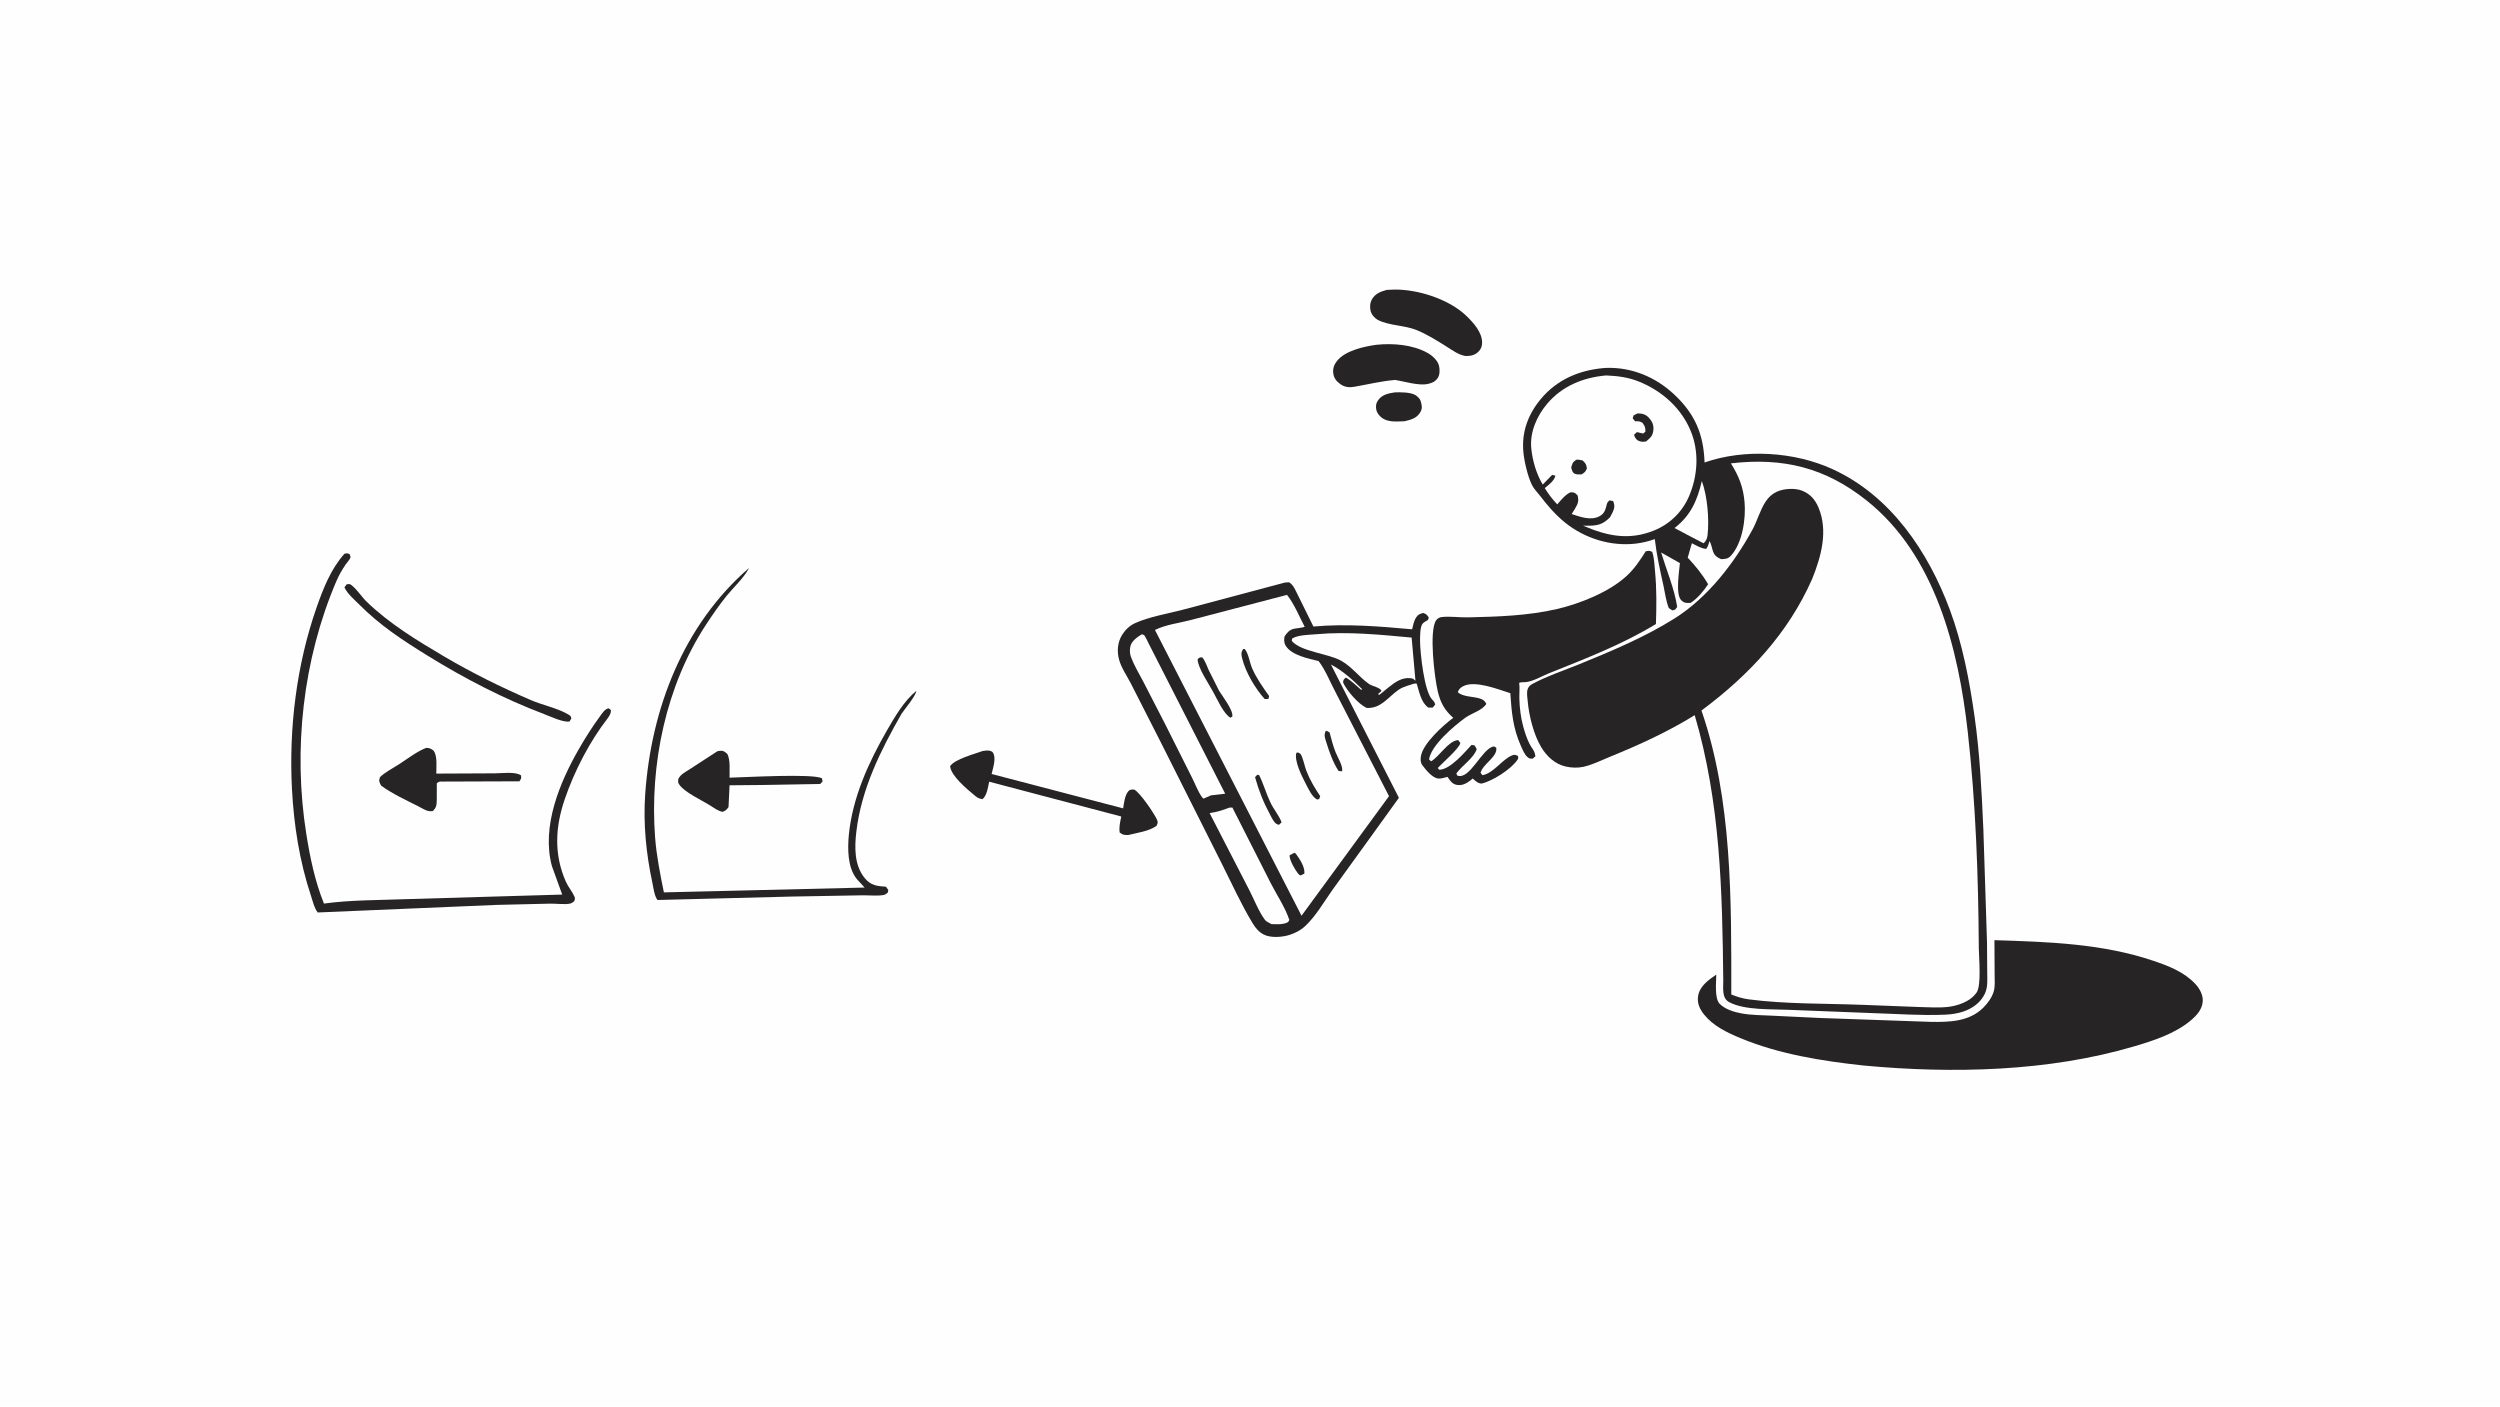 <svg version="1.1" xmlns="http://www.w3.org/2000/svg" style="display: block;" viewBox="0 0 2048 1152" width="1820" height="1024">
<path transform="translate(0,0)" fill="rgb(254,254,254)" d="M -0 -0 L 2048 0 L 2048 1152 L -0 1152 L -0 -0 z"/>
<path transform="translate(0,0)" fill="rgb(39,36,37)" d="M 1142.57 321.297 C 1147.16 321.104 1155.49 321.108 1159.5 323.513 C 1161.18 324.524 1163.29 326.547 1163.82 328.42 C 1164.77 331.732 1165.42 334.328 1163.55 337.504 C 1160.55 342.598 1155.93 343.668 1150.55 344.946 C 1144.67 345.102 1137.91 345.938 1132.73 342.61 C 1130.23 340.999 1127.94 338.245 1127.42 335.25 C 1126.94 332.561 1127.2 330.216 1128.8 327.949 C 1132.25 323.035 1136.97 322.209 1142.57 321.297 z"/>
<path transform="translate(0,0)" fill="rgb(39,36,37)" d="M 284.039 478.5 C 284.447 478.479 286.414 478.234 286.653 478.366 C 291.089 480.811 296.373 488.95 300.291 492.727 C 319.047 510.811 341.284 524.335 363.6 537.5 C 386.368 550.933 410.627 562.937 434.905 573.385 C 444.597 577.556 456.707 579.929 465.568 585.166 C 467.505 586.31 467.474 586.308 468.056 588.5 L 466.5 590.974 C 460.768 591.604 451.1 586.865 445.643 584.802 C 412.661 572.332 380.567 555.689 350.613 537.183 C 329.962 524.424 311.281 512.237 294.117 494.922 C 290.046 490.816 284.549 486.283 282.159 481 L 284.039 478.5 z"/>
<path transform="translate(0,0)" fill="rgb(39,36,37)" d="M 587.33 615.5 C 587.925 615.249 588.462 615.008 589.117 614.956 C 592.68 614.677 593.267 615.287 595.847 617.5 C 598.472 622.57 597.529 631.235 597.662 636.931 C 610.051 636.635 666.793 633.371 673.36 637.5 L 673.867 640 L 672 642.067 L 621.5 642.952 L 597.651 643.17 L 596.812 661 C 595.066 663.378 594.703 663.797 592 664.925 C 588.2 664.29 584.432 661.371 581.182 659.357 C 574.39 655.149 561.64 649.281 556.94 643.232 C 555.255 641.062 555.383 640.554 555.694 637.946 C 557.577 634.121 561.569 632.264 565 630.019 L 587.33 615.5 z"/>
<path transform="translate(0,0)" fill="rgb(39,36,37)" d="M 349.191 612.5 C 351.903 612.626 353.122 613.086 355.198 614.84 C 358.508 619.287 357.368 628.169 357.409 633.589 L 405.858 633.367 C 411.598 633.32 422.277 631.829 426.846 635.067 C 427.142 637.667 426.979 637.713 425.5 639.904 L 362.75 640.125 C 360.237 640.128 359.845 639.844 357.838 641.5 L 357.802 655.195 C 357.688 659.37 357.558 661.4 354.5 664.308 C 349.991 665.028 346.799 662.475 342.784 660.445 C 332.641 655.316 321.455 650.158 312.256 643.5 C 310.715 640.365 310.134 639.988 311.252 636.5 C 315.706 632.267 321.686 629.289 326.845 625.968 C 333.888 621.434 341.383 615.493 349.191 612.5 z"/>
<path transform="translate(0,0)" fill="rgb(39,36,37)" d="M 1127.58 282.305 C 1141.19 280.896 1157.02 282.154 1169.22 288.842 C 1173.09 290.964 1177.65 294.893 1178.8 299.344 C 1179.57 302.331 1179.6 306.906 1177.8 309.5 C 1175.7 312.528 1173.46 313.493 1170 314.312 C 1162.3 316.134 1150.83 312.341 1142.84 311.12 C 1131.18 312.087 1120.74 314.762 1109.3 316.735 C 1105.15 317.452 1101.35 316.999 1097.9 314.46 C 1094.74 312.144 1092.75 309.679 1092.21 305.713 C 1091.7 301.898 1092.86 298.611 1095.21 295.615 C 1101.93 287.085 1117.24 283.728 1127.58 282.305 z"/>
<path transform="translate(0,0)" fill="rgb(39,36,37)" d="M 805.042 615.067 C 806.539 614.894 808.513 614.507 810 614.734 C 811.123 614.905 812.818 615.384 813.438 616.394 C 816.306 621.069 813.467 628.82 812.325 633.915 L 920.082 662.081 C 920.778 657.723 921.403 651.422 924.343 648.012 C 925.781 646.345 926.932 646.759 929.024 646.645 C 933.546 648.535 945.786 666.575 947.787 671.309 C 948.813 673.736 948.413 673.976 947.5 676.332 C 941.547 680.78 931.579 682.065 924.454 683.866 C 920.942 683.9 920.209 684.063 917.261 681.884 C 916.515 677.463 917.678 673.076 918.533 668.744 L 810.316 640.226 C 809.387 644.687 808.564 651.489 804.899 654.5 C 801.539 654.13 800.361 653.109 797.776 650.95 C 791.618 645.808 779.057 635.39 778.334 627.5 C 782.24 621.63 798.465 617.53 805.042 615.067 z"/>
<path transform="translate(0,0)" fill="rgb(39,36,37)" d="M 1136.06 237.345 L 1141.78 237.105 C 1161.34 236.68 1187.13 244.96 1201.26 258.64 C 1207.01 264.201 1214.21 272.119 1214.15 280.596 C 1214.13 283.648 1213.2 285.934 1211.01 288.08 C 1208.04 290.978 1204.47 291.545 1200.52 291.5 C 1194.67 290.527 1189.53 286.597 1184.59 283.517 C 1176.82 278.673 1169.11 273.783 1160.6 270.303 C 1150.7 266.249 1138.16 266.685 1129.11 262.132 C 1126.2 260.667 1123.71 257.879 1122.84 254.715 C 1121.99 251.638 1122.29 247.877 1123.89 245.088 C 1126.65 240.306 1131.01 238.731 1136.06 237.345 z"/>
<path transform="translate(0,0)" fill="rgb(39,36,37)" d="M 613.612 465.134 C 609.642 473.108 600.907 480.965 595.236 487.988 C 589.36 495.263 583.977 503.101 578.821 510.899 C 545.568 561.195 532.077 626.273 536.667 685.988 C 537.828 701.09 540.849 716.075 543.856 730.897 L 708.283 726.951 L 701.913 720 C 694.265 710.544 694.255 695.092 695.391 683.562 C 698.38 653.216 711.575 624.288 726.608 598.191 C 733.041 587.021 740.59 574.046 750.737 565.754 C 749.867 570.509 741.546 580.095 738.572 584.528 C 721.355 614.679 705.682 646.087 701.531 681.06 C 699.994 694.012 699.723 708.747 708.5 719.342 C 713.475 725.348 718.603 725.739 725.828 726.268 L 727.696 729 L 727.244 731.17 C 726.537 731.61 725.246 732.685 724.5 732.876 C 719.701 734.11 711.617 733.182 706.521 733.297 L 648.717 734.319 L 538.601 737.135 C 535.959 733.561 535.316 727.168 534.39 722.837 C 529.313 699.111 526.85 674.68 528.548 650.43 C 533.444 580.528 559.683 511.889 613.612 465.134 z"/>
<path transform="translate(0,0)" fill="rgb(39,36,37)" d="M 282.178 453.5 C 284.319 453.03 284.403 452.914 286.5 453.912 C 286.613 454.346 287.261 456.19 287.176 456.5 C 286.776 457.96 284.038 460.972 283.103 462.356 C 280.186 466.675 277.646 471.067 275.593 475.862 C 248.081 540.108 239.969 614.07 250.913 683 C 254.012 702.523 257.98 721.667 265.374 740.051 C 287.416 737.024 311.24 737.291 333.541 736.41 L 460.558 732.69 L 452.15 709.453 C 443.313 676.999 458.613 640.472 474.652 612.694 C 479.794 603.788 485.5 594.851 491.581 586.561 C 493.47 583.985 495.282 580.921 498.5 580.057 L 500.483 581.5 C 500.61 584.156 499.462 585.713 498.125 587.863 C 483.046 607.19 470.439 631.654 462.567 654.799 C 454.815 677.59 453.725 699.745 463.503 722.027 C 465.438 726.434 468.784 730.169 470.593 734.365 C 471.346 736.111 470.887 736.637 470.303 738.284 C 469.516 738.753 468.337 739.705 467.5 739.956 C 463.71 741.092 455.27 740.059 451.031 740.114 L 406.713 741.16 L 260.318 747.355 C 257.586 744.191 256.025 737.517 254.693 733.514 C 245.364 705.465 240.71 675.653 239.172 646.166 C 236.571 596.299 242.919 544.296 259.481 497.11 C 264.88 481.726 271.176 465.751 282.178 453.5 z"/>
<path transform="translate(0,0)" fill="rgb(39,36,37)" d="M 1348.16 451.5 C 1350.75 451.048 1351.11 450.701 1353.5 452.022 C 1355.23 457.101 1355.35 463.059 1355.85 468.398 C 1357.18 482.739 1357.02 496.69 1356.53 511.054 C 1329.33 527.667 1298.5 539.576 1268.96 551.369 C 1262.85 553.805 1254.41 559.068 1247.89 558.732 C 1246.63 558.667 1245.71 558.876 1244.5 559.172 C 1245.09 563.46 1244.55 567.944 1244.67 572.285 C 1244.88 579.987 1245.81 587.644 1247.84 595.091 C 1249.11 599.742 1250.7 604.619 1252.83 608.934 C 1254.87 613.095 1257.39 614.75 1257.76 619.5 L 1255.5 621.395 C 1253.3 621.296 1252.76 621.39 1251.06 619.814 C 1248.74 617.674 1247.08 613.472 1245.8 610.621 C 1239.49 596.548 1238.22 582.945 1237.26 567.724 C 1227.3 564.637 1208.34 556.857 1198.5 562.081 C 1196.23 563.284 1194.96 564.572 1194.23 567 C 1198.79 570.889 1206.71 570.291 1212.5 572.138 C 1215.2 572.998 1216.37 574.06 1217.61 576.5 C 1214.17 581.93 1205.56 584.071 1200.3 587.894 C 1191.12 594.566 1172.4 610.345 1170.67 622 L 1172.38 623.54 C 1179.48 619.242 1186.43 606.793 1194.5 606.118 L 1196.32 608.5 C 1195.6 612.887 1181.38 625.021 1177.87 629 L 1178.92 630.411 L 1179.48 630.406 C 1188.35 629.908 1199.74 616.247 1205.5 610.091 L 1208.01 610.5 L 1209.73 613.5 C 1207.37 620.959 1197.65 626.966 1193.02 633.5 L 1193.82 635.22 C 1204.13 639.031 1213.78 613.323 1223.44 611.394 C 1224.38 611.207 1225.03 611.997 1225.78 612.5 C 1226.81 620.037 1214.68 625.627 1212.87 633 L 1214.5 634.922 C 1223.82 633.065 1230.25 622.216 1238.67 618.677 C 1240.7 617.824 1241.65 618.254 1243.5 619.148 C 1243.8 620.681 1244.04 620.84 1243.19 622.146 C 1238.08 629.962 1222.34 639.919 1213.5 641.803 C 1210.69 641.46 1209.27 640.143 1207.27 638.328 L 1206.5 637.624 L 1204.38 639.312 C 1201.08 641.774 1197.82 643.565 1193.58 642.859 C 1190 642.263 1188.32 640 1186.42 637.188 L 1185.81 636.274 C 1183.58 636.799 1180.77 637.772 1178.5 637.658 C 1173.47 637.406 1168.13 630.554 1165.25 626.811 C 1163.58 624.641 1163.6 622.029 1164 619.423 C 1165.57 609.02 1182.29 593.956 1190.49 587.924 C 1183.31 581.483 1180 575.506 1177.77 566.01 C 1175.15 554.866 1170.5 516.616 1176.5 507.992 C 1177.52 506.522 1179.22 505.556 1181 505.353 C 1187.78 504.583 1195.64 505.747 1202.61 505.596 C 1226.83 505.072 1251.8 504.275 1275.47 498.771 C 1294.28 494.398 1318.17 484.909 1332.5 471.71 C 1338.91 465.81 1343.58 458.845 1348.16 451.5 z"/>
<path transform="translate(0,0)" fill="rgb(39,36,37)" d="M 1633.84 770.044 C 1677.74 771.447 1722.03 772.755 1764.06 786.958 C 1776.67 791.219 1789.3 796.054 1798.57 806.076 C 1801.91 809.691 1804.78 814.901 1804.5 819.964 C 1804.12 826.79 1799.49 831.768 1794.5 835.956 C 1781.71 846.69 1764.04 852.392 1748.3 857.043 C 1678 877.825 1599.29 879.5 1526.77 872.748 C 1492.63 869.032 1457.42 863.513 1425.55 850.197 C 1414.67 845.656 1403.43 840.318 1395.93 830.909 C 1392.38 826.452 1390.18 821.662 1391.08 815.843 C 1392.34 807.751 1399.66 802.512 1405.97 798.281 C 1405.97 804.525 1404.35 817.813 1408.84 822.274 C 1413.24 826.65 1420.3 828.856 1426.24 829.974 C 1434.47 831.527 1443.34 831.481 1451.71 831.905 L 1490.38 833.768 L 1581.69 836.973 C 1596.99 837.197 1613.13 836.872 1624.72 825.338 C 1628.31 821.764 1631.58 817.296 1633.15 812.425 C 1634.55 808.048 1634 802.801 1634 798.235 L 1633.84 770.044 z"/>
<path transform="translate(0,0)" fill="rgb(39,36,37)" d="M 1052.52 477.108 L 1056 476.847 C 1059.76 479.129 1061.23 483.539 1063.19 487.28 L 1075.94 513.104 C 1102.77 510.685 1130.06 512.968 1156.81 515.385 C 1157.49 512.413 1158.25 508.61 1159.87 506 C 1161.55 503.295 1163.03 502.681 1166 501.999 C 1168.64 503.005 1168.85 503.449 1170.5 505.792 L 1169.75 507.752 C 1168.32 508.58 1166.53 509.519 1165.41 510.756 C 1163.29 513.09 1163.29 521.517 1163.31 524.695 C 1163.35 534.678 1166.78 566.92 1173.46 573.2 C 1174.8 574.46 1175.21 575.231 1175.72 577 L 1173.71 579.5 L 1170.11 579.5 C 1164.14 575.471 1162.6 566.471 1160.61 559.949 C 1158.72 559.435 1156.63 560.461 1154.77 561.047 C 1151.52 562.07 1148.31 563.085 1145.5 565.077 C 1136.88 571.196 1131.23 580.482 1119.5 579.774 C 1112.76 576.636 1103.37 565.779 1100.25 559 C 1100.52 556.548 1100.64 556.58 1102.5 554.92 C 1106.99 557.367 1111.09 561.61 1115 564.936 L 1115.95 564.5 C 1108.44 557.041 1099.73 549.11 1090.3 544.24 L 1145.98 653.414 L 1121.42 687.5 L 1091.66 728.678 C 1084.68 738.531 1078.04 750.185 1069.27 758.466 C 1065.74 761.797 1061.36 764.086 1056.77 765.614 C 1050.71 767.631 1040.98 768.418 1035.24 765.432 C 1031.3 763.379 1028.61 760.199 1026.32 756.45 C 1016.6 740.494 1008.72 722.85 1000.29 706.174 L 950.744 607.596 L 926.471 559.893 C 923.225 553.532 918.681 547.204 916.765 540.307 C 914.886 533.54 915.471 526.135 919.134 520.096 C 921.592 516.042 925.235 512.5 929.546 510.487 C 941.053 505.114 956.718 502.614 969.09 499.313 L 1052.52 477.108 z"/>
<path transform="translate(0,0)" fill="rgb(254,254,254)" d="M 1006.93 661.5 L 1009.56 661.391 L 1040.99 723.342 C 1045.87 732.894 1052.93 743.382 1056.23 753.5 L 1055.17 755.258 C 1051.04 757.497 1046.17 756.962 1041.62 756.89 L 1039.94 756.012 C 1038.43 755.261 1037.1 754.574 1036.08 753.184 C 1030.97 746.218 1027.37 736.646 1023.34 728.881 L 990.928 665.96 C 996.658 665.073 1001.53 663.687 1006.93 661.5 z"/>
<path transform="translate(0,0)" fill="rgb(254,254,254)" d="M 935.297 519.5 C 935.903 519.682 936.593 519.69 937.116 520.047 C 938.075 520.701 940.476 526.107 941.191 527.427 L 957.205 558.836 L 1003.68 650.06 L 992.095 651.395 L 986 654.084 C 985.477 653.725 985.242 653.61 984.813 653.04 C 981.481 648.608 978.958 641.743 976.408 636.734 L 954.248 592.578 L 936.583 558.267 C 933.199 551.775 929.059 544.983 926.509 538.13 C 925.486 535.382 925.386 532.365 925.967 529.502 C 926.876 525.021 931.697 521.716 935.297 519.5 z"/>
<path transform="translate(0,0)" fill="rgb(254,254,254)" d="M 1078.51 519.408 C 1103.77 517.075 1131.2 519.82 1156.41 522.17 L 1159.55 557.5 C 1158.12 556.264 1157.75 555.692 1155.81 555.457 C 1148.44 554.561 1142.87 558.68 1137.39 563.045 L 1130 569.049 L 1128.8 568.5 L 1131.74 565.865 C 1130.45 562.837 1124.41 562.236 1121.37 560.086 C 1113.18 554.314 1107.39 545.87 1098.3 540.959 C 1087.36 535.042 1065.89 533.79 1058.23 524.922 L 1058.5 522.959 C 1063.79 519.808 1072.42 519.976 1078.51 519.408 z"/>
<path transform="translate(0,0)" fill="rgb(254,254,254)" d="M 1054.31 487.175 C 1060.14 494.394 1064.45 505.073 1068.82 513.384 C 1066.03 514.274 1063.19 514.312 1060.33 514.875 C 1056.46 515.64 1054.41 518.067 1052.31 521.188 C 1051.83 523.971 1051.73 526.347 1053.26 528.853 C 1058.1 536.773 1071.88 539.293 1080.25 541.463 C 1086 549.041 1089.82 559.018 1094.34 567.429 L 1137.88 652.073 L 1066.21 750.021 L 1059.83 737.581 L 946.131 515.927 C 954.493 511.703 966.561 510.075 975.755 507.708 L 1054.31 487.175 z"/>
<path transform="translate(0,0)" fill="rgb(39,36,37)" d="M 1060.29 698.5 L 1061.49 699.118 C 1064.77 703.713 1069.05 709.871 1068.55 715.5 L 1065.5 717.052 C 1064.72 716.68 1064.15 716.451 1063.59 715.772 C 1061.01 712.67 1056.21 704.413 1056.43 700.5 L 1060.29 698.5 z"/>
<path transform="translate(0,0)" fill="rgb(39,36,37)" d="M 1086.16 598.5 C 1087.46 598.638 1088.16 599.265 1089.22 599.965 C 1090.61 605.306 1092.06 610.855 1094.07 616 C 1095.79 620.386 1100.2 627.022 1099.5 631.699 C 1098.51 631.702 1097.49 631.506 1096.5 631.384 C 1091.98 624.382 1089.14 616.31 1086.65 608.397 C 1085.45 604.555 1084.24 602.168 1086.16 598.5 z"/>
<path transform="translate(0,0)" fill="rgb(39,36,37)" d="M 1062.03 616.5 L 1063.38 616.323 C 1063.77 616.544 1065.23 617.209 1065.42 617.5 C 1067.53 620.742 1068.65 627.339 1070.12 631.176 C 1073.04 638.792 1076.98 645.267 1081.5 652.05 L 1080.65 654.5 L 1078.96 654.806 C 1074.91 652.952 1071.59 645.594 1069.5 641.564 C 1066.39 635.556 1059.99 622.878 1062.03 616.5 z"/>
<path transform="translate(0,0)" fill="rgb(39,36,37)" d="M 1030.02 634.5 L 1031.51 634.888 C 1035.16 642.214 1037.3 650.156 1040.87 657.555 C 1043.48 662.959 1047.84 667.994 1049.88 673.5 L 1047.79 675.5 C 1046.98 675.383 1046.57 675.308 1045.87 674.902 C 1043.51 673.548 1041.87 669.835 1040.6 667.491 C 1035.15 657.471 1031.15 647.479 1028.13 636.5 L 1030.02 634.5 z"/>
<path transform="translate(0,0)" fill="rgb(39,36,37)" d="M 1018.33 531.5 L 1019.73 531.592 C 1022.7 534.96 1023.8 542.802 1025.7 547.214 C 1029.27 555.491 1034.52 562.76 1039.68 570.1 L 1039.03 572.5 L 1036.02 572.5 C 1028.28 563.793 1020.62 550.993 1017.69 539.644 C 1016.79 536.162 1016.51 534.609 1018.33 531.5 z"/>
<path transform="translate(0,0)" fill="rgb(39,36,37)" d="M 993.804 566.646 C 990.274 560.01 981.408 547.358 981.079 540 C 982.64 538.264 982.669 538.484 984.869 538.342 C 987.288 541.13 988.664 545.533 990.208 548.884 L 998.753 565.868 C 1001.63 570.42 1010.55 582.009 1009.5 586.845 L 1008 587.828 C 1002.33 584.658 997.075 572.492 993.804 566.646 z"/>
<path transform="translate(0,0)" fill="rgb(39,36,37)" d="M 1313.62 301.391 L 1316.1 301.245 C 1337.08 300.616 1356.53 308.918 1371.67 323.158 C 1388.49 338.983 1395.62 355.559 1396.37 378.721 C 1429.04 367.302 1469.83 369.828 1501.15 384.148 C 1548.86 405.961 1579.56 451.639 1597.31 499.348 C 1607.67 527.21 1613.43 557.634 1617.59 586.985 C 1621.92 617.63 1623.41 648.675 1624.78 679.568 L 1627.74 771.276 L 1627.94 796.966 C 1627.96 802.861 1628.55 808.585 1625.91 814.067 C 1622.47 821.219 1615.83 825.968 1608.46 828.493 C 1603.8 830.091 1598.33 830.884 1593.4 831.096 C 1573.91 831.936 1553.96 830.403 1534.46 829.818 L 1465.42 827.114 C 1450.95 826.409 1429.23 827.626 1416.47 820.776 C 1410.34 817.483 1411.76 809.188 1411.7 803.166 C 1410.92 729.359 1409.29 657.095 1388.3 585.711 C 1366.48 599.29 1342.54 610.2 1318.77 619.852 C 1311.85 622.661 1304.26 626.517 1297 628.061 C 1292.23 629.076 1287.23 628.856 1282.49 627.773 C 1273.8 625.787 1266.98 619.345 1262.51 611.862 C 1256.35 601.55 1252.6 586.345 1251.51 574.5 C 1251.25 571.651 1250.53 567.484 1251.37 564.727 C 1252.09 562.39 1253.36 561.212 1255.5 560.052 C 1267.15 553.748 1280.97 549.174 1293.27 544.168 C 1319.96 533.312 1347.55 521.761 1371.97 506.388 C 1398.83 489.475 1420.52 461.432 1435.6 433.784 C 1439.66 426.325 1441.73 417.95 1446.37 410.818 C 1448.66 407.304 1451.61 404.542 1455.43 402.75 C 1461.18 400.045 1470.28 399.492 1476.19 401.799 C 1482.79 404.369 1486.93 409.086 1489.66 415.518 C 1497.81 434.785 1491.89 455.825 1484.49 474.213 C 1464.83 518.738 1432.49 553.219 1393.84 581.919 C 1419.2 655.407 1418.28 737.672 1418.28 814.556 C 1422.96 816.457 1427.68 817.891 1432.7 818.545 C 1463.05 822.502 1495.25 821.842 1525.84 823.02 L 1572.73 824.829 C 1580.3 824.994 1588.42 825.573 1595.94 824.703 C 1603.65 823.812 1613.34 820.485 1618.27 814.2 L 1618.66 813.688 L 1619.05 813.22 C 1623.37 807.832 1621.09 784.075 1621.04 776.602 C 1620.66 717.594 1618.58 658.172 1612 599.5 C 1604.37 531.43 1585.35 454.504 1529.06 409.792 C 1495.2 382.898 1460.79 374.472 1417.95 379.441 C 1424.44 389.81 1428.12 398.944 1429.16 411.367 C 1430.29 424.767 1427.44 444.625 1418.07 455 C 1415.51 457.823 1413.53 457.709 1410 457.936 C 1401.6 454.444 1403.94 450.071 1400.5 443.065 C 1399.78 445.392 1399.23 447.533 1397.73 449.5 C 1393.7 449.307 1389.54 446.649 1385.97 444.87 L 1382.57 456.689 C 1388.95 463.468 1394.62 470.412 1399.29 478.476 C 1395.75 483.879 1390.47 490.238 1384.99 493.721 C 1381.67 493.94 1379.69 494.018 1377.22 491.5 C 1372.46 486.648 1375.63 467.568 1376.18 461.156 L 1360.77 452.439 C 1365.12 466.634 1371.75 482.424 1373.94 497 C 1372.48 499.233 1372.58 499.335 1370 499.936 L 1367.1 498 C 1364.82 492.479 1364.04 485.747 1362.76 479.903 C 1359.94 467.09 1357.1 454.531 1355.6 441.477 C 1350.67 443.304 1345.16 444.594 1339.93 445.195 C 1319.4 447.556 1298.2 440.929 1282.12 427.974 C 1274.17 421.574 1267.57 413.835 1261.4 405.758 C 1259.41 403.148 1256.67 400.443 1255.18 397.54 C 1251.6 390.614 1248.66 377.885 1247.95 370.21 C 1246.44 353.882 1251.68 339.482 1262.11 326.872 C 1275.29 310.945 1293.37 303.214 1313.62 301.391 z"/>
<path transform="translate(0,0)" fill="rgb(254,254,254)" d="M 1394.15 393.924 C 1398.69 406.291 1400.29 425.176 1398.84 438.091 C 1398.54 440.819 1397.73 443.141 1395.5 444.887 L 1384.52 439.169 L 1371.76 432.423 C 1384.98 422.249 1390.44 409.838 1394.15 393.924 z"/>
<path transform="translate(0,0)" fill="rgb(254,254,254)" d="M 1315.74 307.423 C 1325.36 307.836 1334.11 308.924 1343.12 312.646 C 1361.74 320.346 1377.24 334.085 1385.04 352.934 C 1392.03 369.846 1390.87 389.288 1383.81 406.027 C 1378.34 419.015 1368.17 429.079 1355.08 434.411 C 1334.54 442.778 1316.43 438.977 1296.8 430.456 L 1299.92 430.523 C 1308.53 430.555 1312.74 429.788 1318.92 423.628 L 1321.19 419.291 C 1322.75 415.82 1322.88 413.803 1321.5 410.331 L 1318.5 409.772 C 1316.56 411.536 1316.59 411.757 1315.96 414.289 C 1315.07 417.906 1313.96 420.771 1310.47 422.675 C 1303.27 426.608 1294.71 423.285 1287.52 420.976 L 1290.32 416.446 C 1292.63 412.558 1293.55 410.334 1292.37 405.724 C 1289.94 403.222 1289.99 403.272 1286.5 403.139 C 1282.07 405.245 1278.92 409.446 1275.69 413.036 C 1271.65 408.762 1268.55 404.663 1265.44 399.686 C 1268.69 397.102 1273.4 393.577 1274.18 389.5 L 1271.5 388.903 L 1263.81 396.808 C 1258.53 387.952 1255.47 377.457 1254.43 367.187 C 1253.09 353.953 1258.97 340.686 1267.34 330.732 C 1279.73 315.993 1297.02 309.07 1315.74 307.423 z"/>
<path transform="translate(0,0)" fill="rgb(39,36,37)" d="M 1291.24 376.5 C 1293.01 376.196 1294.77 376.734 1296.5 377.084 C 1299.08 379.622 1299.33 379.959 1300.02 383.5 C 1298.73 386.484 1298.37 386.728 1295.62 388.5 C 1293.91 388.509 1291.72 388.701 1290.14 387.983 C 1287.99 387.011 1287.85 385.048 1287.13 383 C 1288.12 379.444 1288.08 378.712 1291.24 376.5 z"/>
<path transform="translate(0,0)" fill="rgb(39,36,37)" d="M 1341.49 338.5 L 1341.76 338.499 C 1345.76 338.612 1348.28 339.319 1351.06 342.41 C 1353.47 345.092 1354.78 348.096 1354.47 351.781 C 1354.06 356.796 1352.13 358.471 1348.46 361.5 C 1345.16 362.023 1344.6 361.884 1341.5 360.597 C 1339.83 359.108 1339.17 358.145 1338.63 355.964 L 1341 353.831 L 1346 355.027 L 1347.93 353.5 C 1347.83 349.734 1347.67 349.288 1345.5 346.21 C 1343.61 345.063 1342.39 344.884 1340.18 344.964 L 1339.5 344.998 L 1337.5 342.537 L 1338.21 340.191 L 1341.49 338.5 z"/>
</svg>